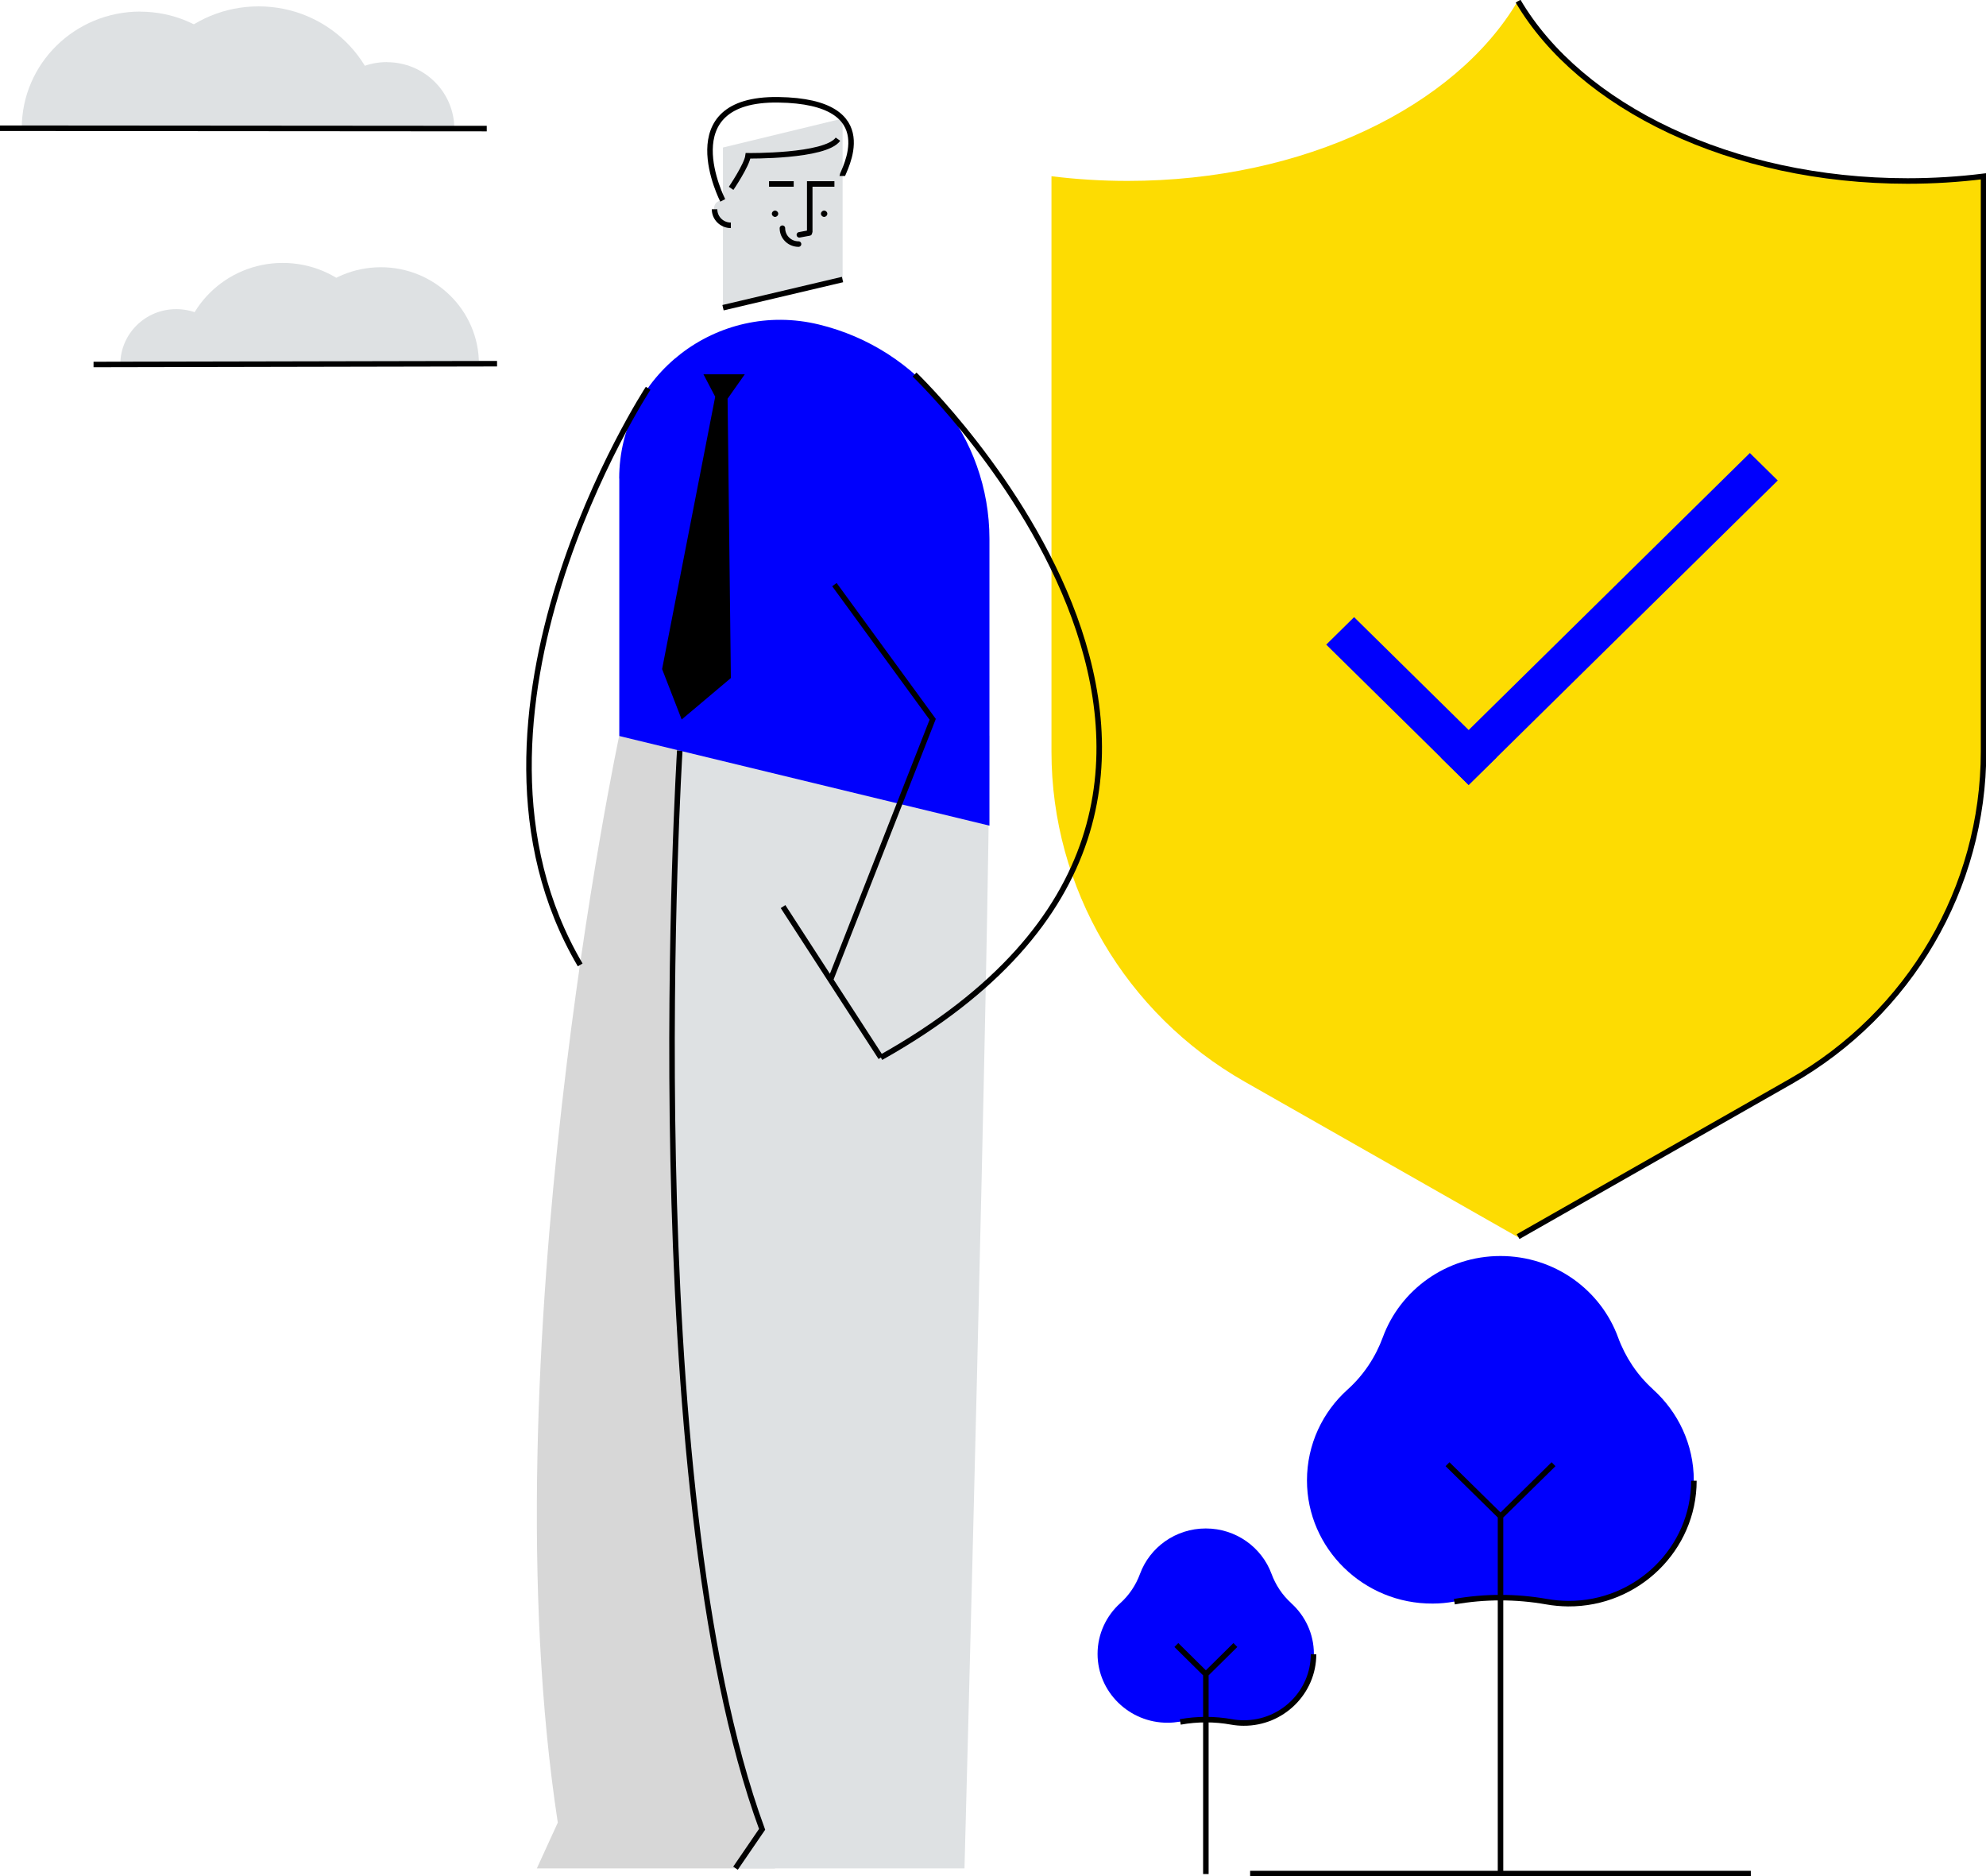 <svg xmlns="http://www.w3.org/2000/svg" width="198" height="187" viewBox="0 0 198 187" fill="none"><path d="M190.209 18.032C172.592 18.032 157.518 10.608 151.315 0.107C145.113 10.617 130.039 18.032 112.422 18.032C109.834 18.032 107.3 17.871 104.83 17.567V74.936C104.83 88.504 112.186 101.044 124.118 107.833L151.306 123.298L178.495 107.833C190.427 101.044 197.782 88.504 197.782 74.936V17.567C195.322 17.871 192.788 18.032 190.2 18.032" fill="#FDDC02"></path><path d="M178.503 107.833C190.436 101.045 197.791 88.505 197.791 74.936V17.567C195.33 17.871 192.797 18.032 190.209 18.032C172.592 18.032 157.517 10.608 151.315 0.098V123.289L178.503 107.824V107.833Z" fill="#FDDC02"></path><path d="M151.351 123.262L178.503 107.806C190.417 101.027 197.755 88.487 197.755 74.918V17.576C195.294 17.88 192.769 18.041 190.181 18.041C172.592 18.041 157.544 10.626 151.351 0.116" stroke="black" stroke-width="0.55" stroke-miterlimit="10"></path><path d="M79.648 76.099L61.732 73.353C61.732 73.353 48.528 135.391 55.611 181.669L53.523 186.231H77.26L83.998 115.642L79.639 76.099H79.648Z" fill="#D7D7D7"></path><path d="M67.743 74.811C67.743 74.811 63.203 147.806 76.025 182.358L73.346 186.231H96.157C96.157 186.231 98.646 93.388 98.646 73.353L67.743 74.802V74.811Z" fill="#DEE1E3"></path><path d="M67.771 74.811C67.771 74.811 63.276 147.788 75.98 182.34L73.329 186.213" stroke="black" stroke-width="0.55" stroke-miterlimit="10"></path><path d="M84.007 18.336V27.826L72.075 30.715V14.704L84.007 11.815V18.336Z" fill="#DEE1E3"></path><path d="M76.952 21.305C76.952 21.475 77.097 21.619 77.27 21.619C77.443 21.619 77.588 21.475 77.588 21.305C77.588 21.136 77.443 20.992 77.27 20.992C77.097 20.992 76.952 21.136 76.952 21.305Z" fill="black"></path><path d="M81.846 21.305C81.846 21.475 81.992 21.619 82.165 21.619C82.337 21.619 82.483 21.475 82.483 21.305C82.483 21.136 82.337 20.992 82.165 20.992C81.992 20.992 81.846 21.136 81.846 21.305Z" fill="black"></path><path d="M76.67 18.336H79.131M80.729 23.175V18.336H83.19" stroke="black" stroke-width="0.55" stroke-miterlimit="10"></path><path d="M72.865 20.814V22.495C71.948 22.495 71.195 21.762 71.195 20.849C71.195 20.796 71.195 20.751 71.195 20.697C71.285 19.678 72.856 19.785 72.856 20.805" fill="#DEE1E3"></path><path d="M72.865 22.459C71.966 22.459 71.24 21.744 71.24 20.858" stroke="black" stroke-width="0.55" stroke-miterlimit="10"></path><path d="M79.613 24.329C78.723 24.329 78.005 23.622 78.005 22.746" stroke="black" stroke-width="0.55" stroke-linecap="round" stroke-linejoin="round"></path><path d="M83.998 27.862L72.084 30.67" stroke="black" stroke-width="0.55" stroke-miterlimit="10"></path><path d="M80.693 23.22L79.694 23.407" stroke="black" stroke-width="0.55" stroke-miterlimit="10" stroke-linecap="round"></path><path d="M61.742 47.7V73.362L98.646 82.297V53.72C98.646 43.586 91.618 34.758 81.629 32.343C71.513 29.892 61.732 37.441 61.732 47.7" fill="#0000FD"></path><path d="M72.892 18.774C72.892 18.774 74.463 16.458 74.581 15.527C74.581 15.527 82.282 15.635 83.544 13.873M83.971 17.54C83.971 17.146 88.348 10.089 77.587 9.946C66.826 9.803 72.057 19.973 72.057 19.973" stroke="black" stroke-width="0.55" stroke-miterlimit="10"></path><path d="M71.304 39.543L66.01 66.689L67.962 71.716L72.866 67.584L72.539 39.74L74.255 37.307H70.132L71.304 39.543Z" fill="black"></path><path d="M64.62 38.702C64.62 38.702 43.234 71.385 57.845 96.179M87.821 105.409L78.068 90.365M87.821 105.409C134.761 79.077 91.181 37.334 91.181 37.334M87.821 105.409L82.8 97.663L92.988 71.698L83.19 58.273" stroke="black" stroke-width="0.55" stroke-miterlimit="10"></path><path d="M135.002 61.515L132.222 64.253L146.419 78.237L149.199 75.499L135.002 61.515Z" fill="#0000FD"></path><path d="M174.457 45.155L143.641 75.507L146.422 78.245L177.237 47.893L174.457 45.155Z" fill="#0000FD"></path><path d="M13.993 1.154C7.473 1.145 2.179 6.342 2.17 12.764L25.78 12.808C25.789 6.386 20.513 1.172 13.993 1.163" fill="#DEE1E3"></path><path d="M38.584 6.189C34.87 6.189 31.846 9.15 31.837 12.808L45.295 12.835C45.295 9.177 42.289 6.198 38.575 6.198" fill="#DEE1E3"></path><path d="M25.799 0.635C18.979 0.626 13.44 6.055 13.431 12.773L38.122 12.817C38.131 6.1 32.619 0.644 25.799 0.635Z" fill="#DEE1E3"></path><path d="M0 12.781L48.528 12.817" stroke="black" stroke-width="0.55" stroke-miterlimit="10"></path><path d="M37.949 26.636C43.352 26.627 47.739 30.939 47.748 36.26L28.178 36.296C28.169 30.974 32.546 26.654 37.949 26.636Z" fill="#DEE1E3"></path><path d="M17.572 30.814C20.65 30.814 23.156 33.264 23.156 36.296L11.996 36.314C11.996 33.282 14.484 30.814 17.562 30.814" fill="#DEE1E3"></path><path d="M28.169 26.207C33.817 26.198 38.412 30.706 38.421 36.27L17.953 36.305C17.944 30.742 22.52 26.216 28.169 26.207Z" fill="#DEE1E3"></path><path d="M49.554 36.252L9.326 36.332" stroke="black" stroke-width="0.55" stroke-miterlimit="10"></path><path d="M164.809 138.486C163.229 137.064 162.04 135.275 161.313 133.289C159.579 128.566 154.984 125.194 149.59 125.194C144.196 125.194 139.601 128.566 137.866 133.289C137.14 135.266 135.95 137.064 134.37 138.486C131.864 140.731 130.302 143.969 130.302 147.564C130.302 154.353 135.959 159.881 142.842 159.836C143.578 159.836 144.295 159.764 144.986 159.639C148.028 159.094 151.142 159.094 154.185 159.639C154.884 159.764 155.601 159.827 156.328 159.836C163.211 159.881 168.868 154.344 168.868 147.564C168.868 143.969 167.297 140.731 164.8 138.486" fill="#0000FD"></path><path d="M154.884 145.945L149.599 151.142M149.599 151.142L144.314 145.945M149.599 151.142V186.75M124.635 186.75H174.553M144.995 159.648C148.037 159.111 151.152 159.111 154.194 159.648C154.893 159.773 155.61 159.836 156.337 159.845C163.229 159.89 168.878 154.362 168.878 147.591" stroke="black" stroke-width="0.55" stroke-miterlimit="10"></path><path d="M128.722 159.782C127.841 158.986 127.178 157.985 126.769 156.875C125.798 154.237 123.228 152.35 120.213 152.35C117.198 152.35 114.628 154.237 113.657 156.875C113.248 157.985 112.585 158.986 111.704 159.782C110.306 161.035 109.425 162.85 109.425 164.854C109.425 168.646 112.585 171.741 116.435 171.714C116.844 171.714 117.243 171.669 117.634 171.607C119.332 171.303 121.076 171.303 122.783 171.607C123.173 171.678 123.573 171.714 123.981 171.714C127.832 171.741 130.992 168.646 130.992 164.854C130.992 162.841 130.111 161.035 128.713 159.782" fill="#0000FD"></path><path d="M123.165 163.968L120.222 166.875M120.222 166.875L117.28 163.968M120.222 166.875V186.794M117.671 171.634C119.369 171.329 121.094 171.329 122.792 171.634C123.183 171.705 123.582 171.741 123.982 171.741C127.814 171.768 130.956 168.673 130.956 164.89" stroke="black" stroke-width="0.55" stroke-miterlimit="10"></path></svg>